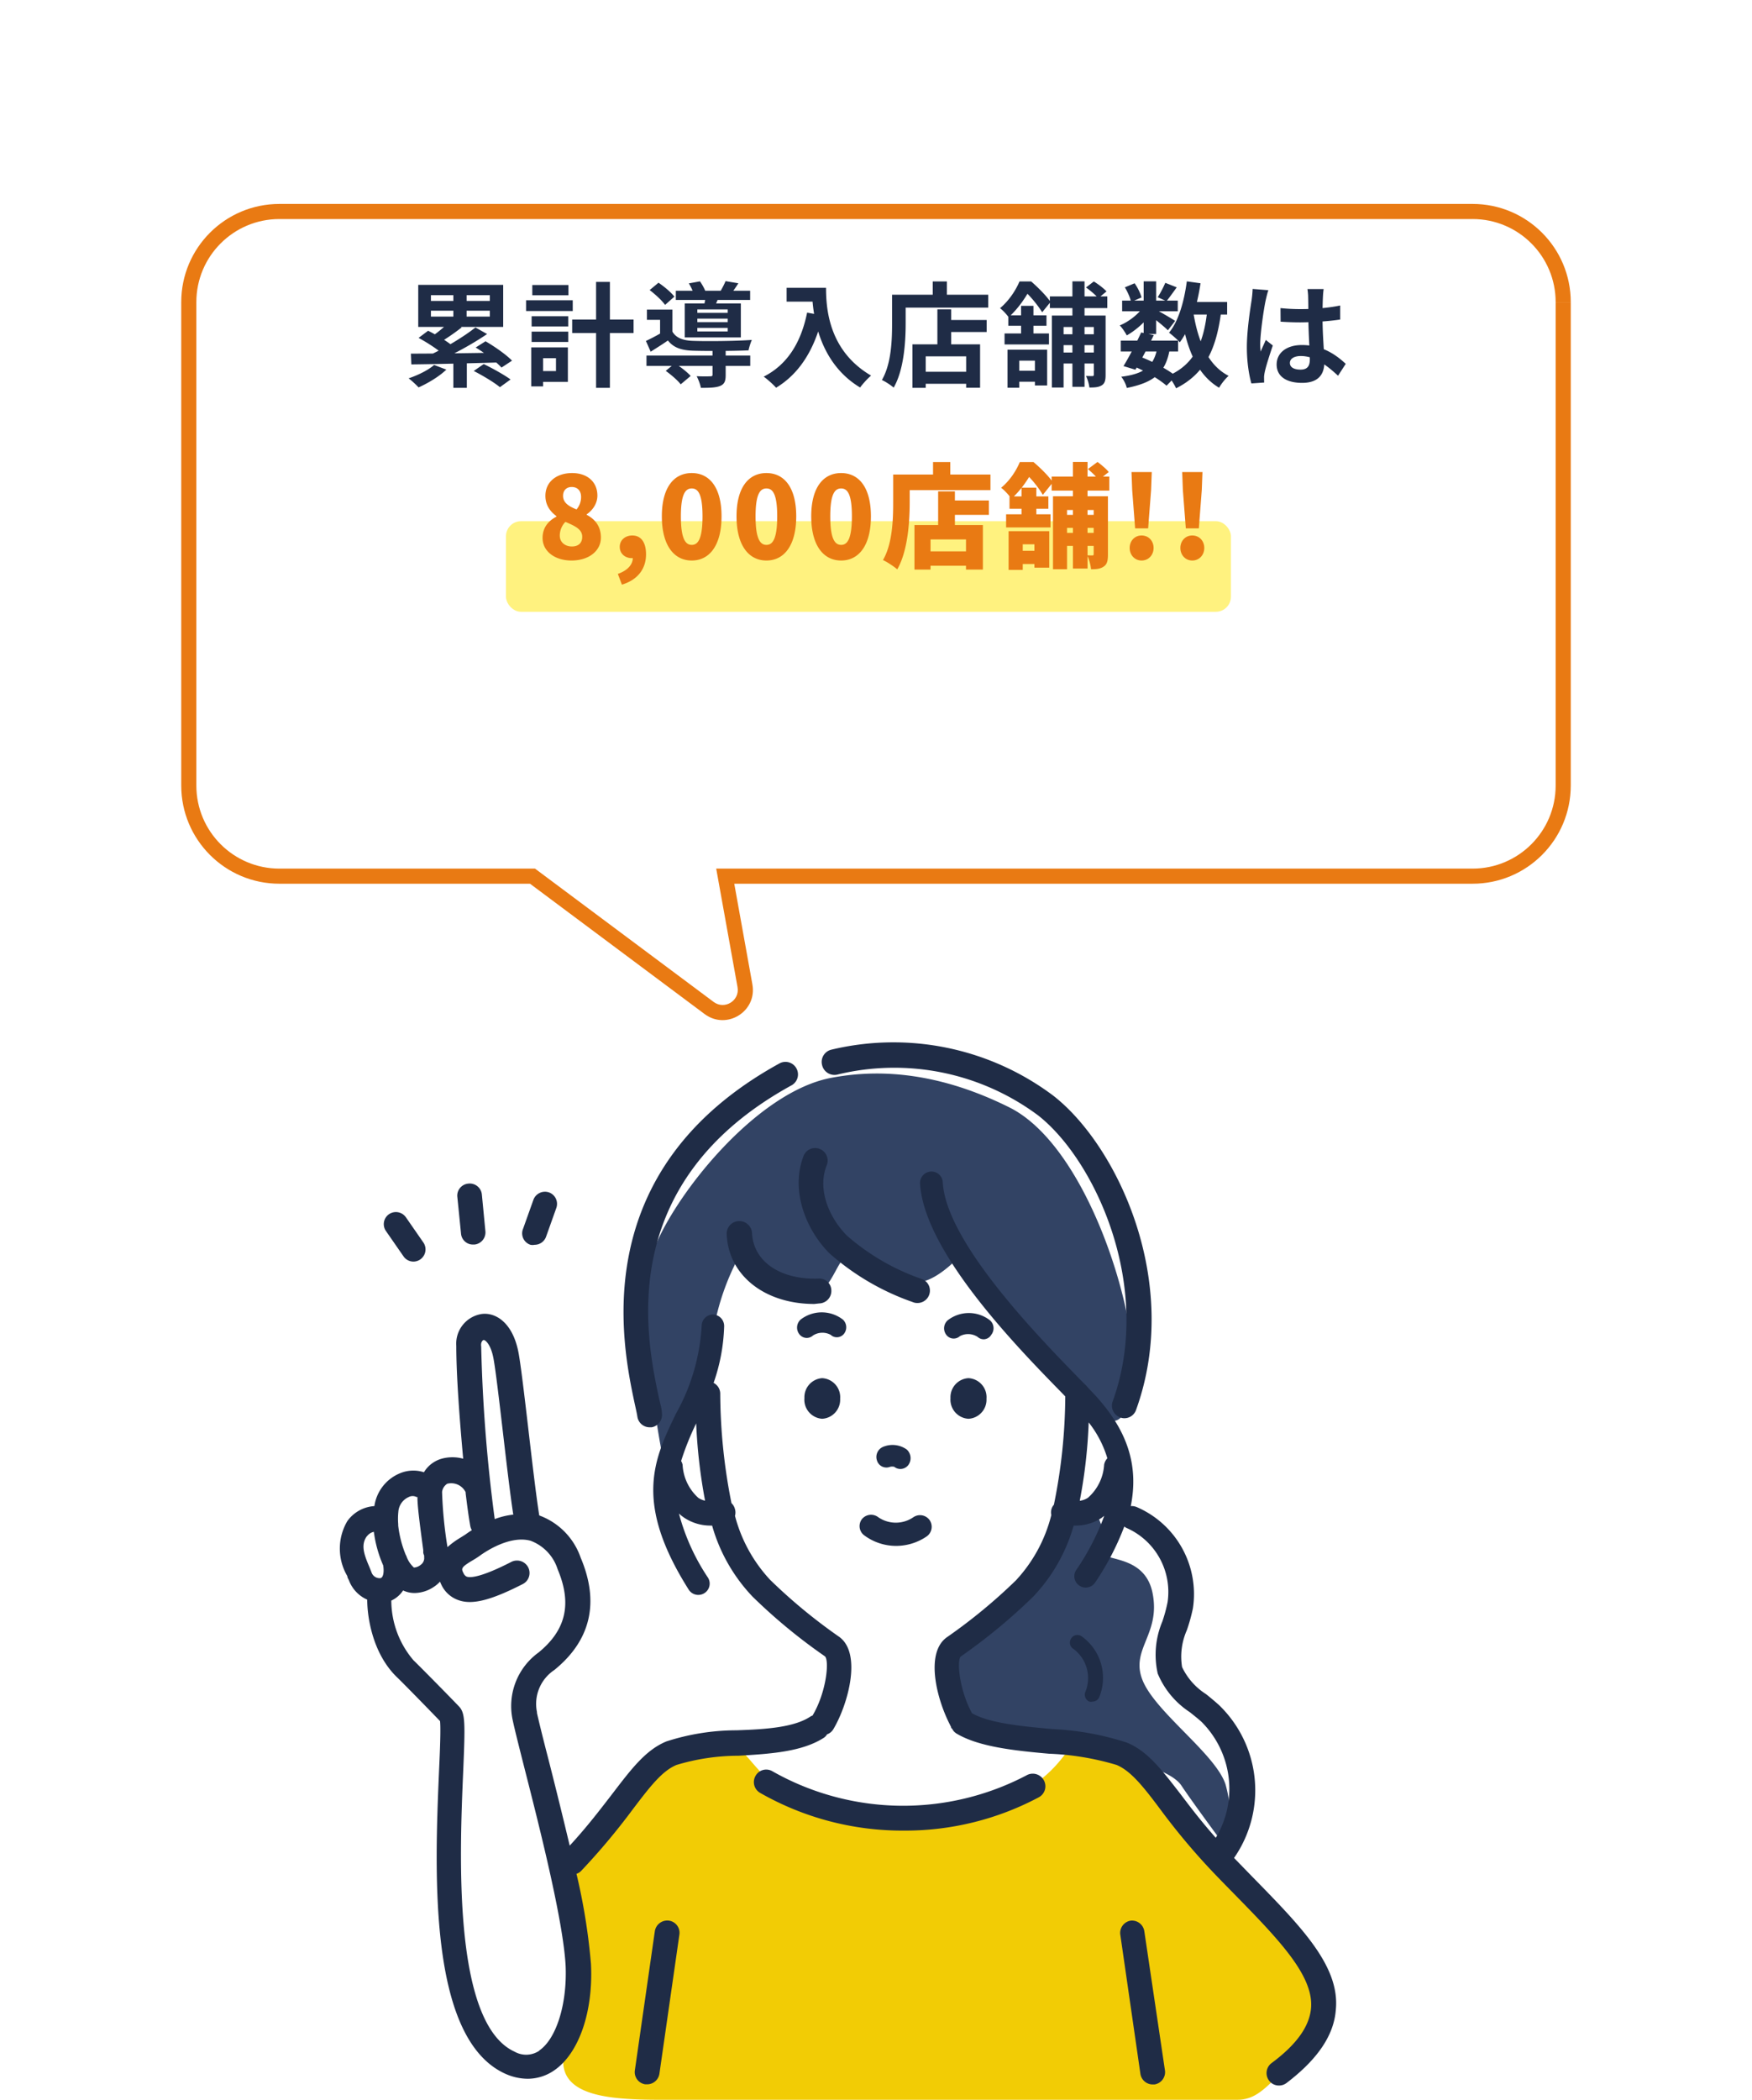 <svg width="232" height="278" fill="none" xmlns="http://www.w3.org/2000/svg"><g filter="url(#filter0_dd_17488_34049)"><path fill-rule="evenodd" clip-rule="evenodd" d="M37 13c-6.627 0-12 5.373-12 12v64c0 6.627 5.373 12 12 12h33.516l23.386 17.452c2.182 1.628 5.23-.257 4.747-2.935L96.036 101H195c6.627 0 12-5.373 12-12V25c0-6.627-5.373-12-12-12H37z" fill="#fff"/><path d="M70.516 101l.598-.801-.266-.199h-.332v1zm23.386 17.452l.598-.801-.598.801zm4.747-2.935l-.984.177.984-.177zM96.036 101v-1H94.84l.212 1.177.984-.177zM26 25c0-6.075 4.925-11 11-11v-2c-7.18 0-13 5.82-13 13h2zm0 64V25h-2v64h2zm11 11c-6.075 0-11-4.925-11-11h-2c0 7.18 5.82 13 13 13v-2zm33.516 0H37v2h33.516v-2zm-.598 1.801l23.386 17.453 1.196-1.603-23.386-17.452-1.196 1.602zm23.386 17.453c2.909 2.17 6.972-.343 6.33-3.915l-1.97.355c.322 1.786-1.71 3.042-3.164 1.957l-1.196 1.603zm6.33-3.915l-2.614-14.516-1.968.354 2.613 14.517 1.968-.355zM195 100H96.036v2H195v-2zm11-11c0 6.075-4.925 11-11 11v2c7.18 0 13-5.82 13-13h-2zm0-64v64h2V25h-2zm-11-11c6.075 0 11 4.925 11 11h2c0-7.18-5.82-13-13-13v2zM37 14h158v-2H37v2z" fill="#E97A13"/></g><rect x="67" y="69" width="96" height="12" rx="2" fill="#FFF27F"/><path d="M60.032 38.36h1.756v4.17h-1.755v-4.17zm0 9h1.786v3.99h-1.785v-3.99zm-.51-4.77l1.62.75a27.36 27.36 0 01-2.895 1.995l-1.215-.69a15.53 15.53 0 002.49-2.055zm3.436.765l1.544.87c-1.89 1.29-4.38 2.655-6.314 3.495l-1.11-.795c1.934-.9 4.394-2.385 5.88-3.57zm-7.53 1.38l1.26-.945c1.124.555 2.61 1.44 3.374 2.115l-1.35 1.035c-.69-.645-2.145-1.59-3.285-2.205zm7.56 1.275l1.305-.825c1.2.69 2.744 1.77 3.51 2.565l-1.395.915c-.706-.78-2.19-1.92-3.42-2.655zm-.255 3.105l1.32-.915c1.124.54 2.715 1.425 3.555 2.04l-1.41 1.02c-.735-.615-2.28-1.545-3.465-2.145zm-8.325-2.295c2.88 0 7.454-.06 11.67-.135l-.09 1.305c-4.155.12-8.626.225-11.52.255l-.06-1.425zm3.075 1.5l1.62.615c-.946.915-2.43 1.8-3.675 2.355-.3-.33-.93-.915-1.32-1.2 1.245-.42 2.595-1.08 3.375-1.77zm-.42-7.185v.78h7.8v-.78h-7.8zm0-2.055v.765h7.8v-.765h-7.8zm-1.68-1.365h11.25v5.565h-11.25v-5.565zm20.384 4.59h8.13v1.785h-8.13v-1.785zm3.166-4.98h1.83V51.35h-1.83V37.325zm-8.536 4.545h4.846v1.35h-4.846v-1.35zm.09-4.14h4.785v1.365h-4.785V37.73zm-.09 6.18h4.846v1.365h-4.846V43.91zm-.735-4.155h6.18v1.425h-6.18v-1.425zm1.56 6.24h3.976v4.56h-3.975V49.13h2.4v-1.71h-2.4v-1.425zm-.87 0h1.56v5.16h-1.56v-5.16zm15.255 1.08h13.74v1.365h-13.74v-1.365zm3.886-8.58h9.84v1.215h-9.84v-1.215zm4.86 7.785h1.74v3.36c0 .81-.15 1.23-.766 1.47-.584.225-1.394.24-2.52.24-.075-.465-.33-1.11-.555-1.545.736.045 1.576.03 1.8.015.24 0 .3-.045.3-.225V46.28zm-6.195 2.82l1.215-1.005c.72.465 1.634 1.17 2.084 1.68l-1.32 1.11c-.374-.51-1.275-1.275-1.98-1.785zm-2.13-10.695l1.17-.975c.75.51 1.68 1.275 2.1 1.845l-1.23 1.095c-.39-.57-1.29-1.395-2.04-1.965zm5.19-.885l1.47-.27c.314.435.644 1.05.78 1.47l-1.546.315c-.12-.405-.42-1.05-.704-1.515zm1.124 4.665v.465h4.02v-.465h-4.02zm0 1.23v.465h4.02v-.465h-4.02zm0-2.445v.45h4.02v-.45h-4.02zm-1.665-.795h7.425v4.5h-7.425v-4.5zm-1.635.81v3.525h-1.635v-2.16h-1.74v-1.365h3.376zm4.44-1.995l1.785.12c-.224.57-.434 1.05-.6 1.425l-1.424-.18c.105-.435.21-.99.24-1.365zm2.596-1.77l1.694.285c-.36.585-.72 1.065-1.005 1.44l-1.424-.285c.254-.435.57-1.02.734-1.44zm-7.035 6.69c.48.825 1.394 1.17 2.67 1.215 1.83.075 5.76.03 7.845-.12-.15.33-.36.975-.436 1.38-1.92.09-5.55.105-7.394.045-1.53-.06-2.535-.405-3.285-1.35-.706.495-1.456.96-2.28 1.485l-.63-1.425c.704-.33 1.56-.78 2.31-1.23h1.2zm15.12-5.805h4.245v1.83h-4.245v-1.83zm3.36 0h1.86c0 2.85.405 8.37 5.97 11.625-.42.33-1.14 1.125-1.455 1.575-5.715-3.435-6.375-10.14-6.375-13.2zm-.645 3.285l2.07.375c-1.05 4.455-3.045 7.68-6.18 9.57-.33-.39-1.17-1.14-1.635-1.47 3.135-1.59 4.935-4.5 5.745-8.475zm18.105.975h5.67v1.59h-5.67v-1.59zm-3.21 6.855h7.05v1.59h-7.05v-1.59zm2.355-8.265h1.83v5.565h-1.83v-5.565zm-3.3 4.635h8.955v5.745h-1.845V47.18h-5.355v4.17h-1.755v-5.76zm2.685-8.325h1.875v2.73h-1.875v-2.73zm-4.5 1.755h11.85v1.71h-11.85v-1.71zm-.885 0h1.8v3.795c0 2.43-.225 6.15-1.59 8.505-.33-.3-1.125-.825-1.56-1.005 1.26-2.16 1.35-5.325 1.35-7.5V39.02zm20.895.225h7.605v1.545h-7.605v-1.545zm.945 5.01h5.76v1.44h-5.76v-1.44zm0 2.415h5.76v1.455h-5.76V46.67zm2.04-9.42h1.605v13.965h-1.605V37.25zm2.835 4.53h1.56v7.86c0 .675-.09 1.11-.495 1.365-.42.27-.93.3-1.65.3a5.246 5.246 0 00-.45-1.53c.36.015.735.015.855.015s.18-.045.18-.195V41.78zm-5.55 0h6.42v1.515h-4.875v8.01h-1.545V41.78zm4.515-3.72l1.035-.795c.585.36 1.32.915 1.68 1.32l-1.095.9c-.33-.42-1.05-1.02-1.62-1.425zm-10.395 8.235h5.25v4.74h-1.62V47.75h-2.07v3.585h-1.56v-5.04zm1.8-5.805h1.635v4.215h-1.635V40.49zm-1.695 1.26h5.055v1.38h-5.055v-1.38zm-.495 2.4h5.88v1.455h-5.88V44.15zm.975 4.935h3.93v1.455h-3.93v-1.455zm1.005-11.82h.99v.33h.525v.495c-.6 1.095-1.515 2.595-2.955 3.915-.255-.375-.795-.96-1.14-1.2 1.23-1.035 2.1-2.415 2.58-3.54zm.33 0h1.215c.9.78 2.025 1.905 2.565 2.715l-1.11 1.365c-.48-.795-1.53-2.13-2.385-2.85h-.285v-1.23zm13.08 7.83h7.59v1.44h-7.59v-1.44zm.18-5.295h7.365v1.41h-7.365V39.8zm2.52 4.215l1.665.36c-.735 1.545-1.71 3.375-2.43 4.575l-1.575-.48c.705-1.155 1.695-3.03 2.34-4.455zm2.13 2.085l1.65.135c-.54 3.15-2.115 4.41-5.685 5.13-.105-.495-.435-1.125-.735-1.485 2.985-.375 4.29-1.32 4.77-3.78zm1.065-8.655l1.515.6c-.495.675-.975 1.365-1.365 1.83l-1.155-.525c.345-.525.765-1.335 1.005-1.905zm-2.865-.195h1.65v6.975h-1.65V37.25zm-2.49.795l1.29-.54c.405.57.78 1.335.915 1.875l-1.38.6c-.105-.525-.45-1.32-.825-1.935zm2.535 2.46l1.17.705c-.75 1.185-2.19 2.49-3.45 3.195-.21-.39-.6-.99-.93-1.32 1.215-.495 2.565-1.56 3.21-2.58zm1.455.435c.54.255 2.25 1.26 2.67 1.545l-.96 1.245c-.555-.555-1.89-1.62-2.55-2.085l.84-.705zm4.05-.96h5.505v1.665h-5.505V39.98zm.165-2.73l1.815.255c-.465 3.105-1.365 5.985-2.745 7.815-.285-.33-1.02-.975-1.425-1.275 1.26-1.53 1.995-4.11 2.355-6.795zm2.715 3.75l1.845.165c-.645 5.13-2.19 8.34-5.985 10.245-.18-.435-.705-1.26-1.035-1.65 3.42-1.5 4.725-4.32 5.175-8.76zm-1.86.315c.6 3.795 1.92 7.035 4.68 8.445-.42.36-.99 1.08-1.26 1.575-3.015-1.8-4.32-5.28-5.055-9.765l1.635-.255zm-7.92 7.17l.96-1.23c1.77.675 3.645 1.725 4.665 2.535l-1.245 1.275c-.96-.84-2.7-1.89-4.38-2.58zm19.47-7.695c.87.09 1.725.135 2.64.135 1.83 0 3.705-.15 5.265-.48v1.86c-1.575.24-3.465.36-5.265.375-.885 0-1.74-.03-2.625-.09l-.015-1.8zm5.715-2.52a9.488 9.488 0 00-.09.96c-.03.495-.06 1.53-.06 2.61 0 2.76.24 4.71.24 6.135 0 1.575-.78 2.715-2.94 2.715-2.085 0-3.375-.855-3.375-2.43 0-1.53 1.29-2.58 3.345-2.58 2.82 0 4.635 1.41 5.805 2.49l-1.02 1.575c-1.725-1.605-3.24-2.61-4.935-2.61-.855 0-1.44.345-1.44.915 0 .615.6.885 1.41.885.915 0 1.23-.48 1.23-1.365 0-1.035-.195-3.555-.195-5.715 0-1.14-.015-2.145-.03-2.595 0-.24-.045-.705-.09-.99h2.145zm-7.32.15c-.12.3-.3 1.08-.36 1.35-.225 1.005-.72 4.305-.72 5.805 0 .285.015.675.06.975.21-.525.465-1.035.675-1.545l.93.735c-.42 1.245-.915 2.76-1.08 3.585-.045.21-.09.54-.075.69 0 .165 0 .42.015.63l-1.695.12c-.3-1.035-.6-2.76-.6-4.785 0-2.265.45-5.1.63-6.255.06-.42.12-1.005.135-1.47l2.085.165z" fill="#1F2C46"/><path d="M75.672 74.21c-2.19 0-3.825-1.215-3.825-2.985 0-1.395.795-2.28 1.83-2.82v-.075c-.87-.645-1.455-1.5-1.455-2.685 0-1.86 1.485-3.015 3.54-3.015 2.01 0 3.345 1.17 3.345 2.985 0 1.065-.645 1.95-1.41 2.475v.075c1.065.555 1.875 1.485 1.875 3.015 0 1.725-1.56 3.03-3.9 3.03zm.675-6.765c.42-.51.6-1.08.6-1.65 0-.81-.465-1.32-1.245-1.32-.615 0-1.14.375-1.14 1.17 0 .885.69 1.365 1.785 1.8zm-.615 4.905c.78 0 1.365-.39 1.365-1.275 0-.975-.855-1.395-2.22-1.98-.45.435-.75 1.11-.75 1.815 0 .915.735 1.44 1.605 1.44zm6.621 5.055l-.54-1.425c1.305-.45 1.995-1.26 1.98-2.13l-.03-1.755.84 1.47c-.255.225-.585.33-.945.33-.825 0-1.59-.54-1.59-1.5 0-.9.735-1.5 1.665-1.5 1.17 0 1.815.93 1.815 2.49 0 1.935-1.11 3.39-3.195 4.02zm9.249-3.195c-2.355 0-3.96-2.01-3.96-5.85s1.605-5.73 3.96-5.73 3.945 1.905 3.945 5.73c0 3.84-1.59 5.85-3.945 5.85zm0-2.07c.795 0 1.425-.72 1.425-3.78 0-3.045-.63-3.69-1.425-3.69s-1.44.645-1.44 3.69c0 3.06.645 3.78 1.44 3.78zm9.89 2.07c-2.355 0-3.96-2.01-3.96-5.85s1.606-5.73 3.96-5.73c2.355 0 3.945 1.905 3.945 5.73 0 3.84-1.59 5.85-3.945 5.85zm0-2.07c.795 0 1.425-.72 1.425-3.78 0-3.045-.63-3.69-1.425-3.69s-1.44.645-1.44 3.69c0 3.06.645 3.78 1.44 3.78zm9.891 2.07c-2.355 0-3.96-2.01-3.96-5.85s1.605-5.73 3.96-5.73 3.945 1.905 3.945 5.73c0 3.84-1.59 5.85-3.945 5.85zm0-2.07c.795 0 1.425-.72 1.425-3.78 0-3.045-.63-3.69-1.425-3.69s-1.44.645-1.44 3.69c0 3.06.645 3.78 1.44 3.78zm13.881-5.88h5.685v1.905h-5.685V66.26zm-3.03 6.735h6.765V74.9h-6.765v-1.905zm1.995-7.935h2.22v5.61h-2.22v-5.61zm-3.135 4.455h9.06v5.895h-2.235v-3.99h-4.695v3.99h-2.13v-5.895zm2.46-8.34h2.28v2.835h-2.28v-2.835zm-4.215 1.65h11.82v2.07h-11.82v-2.07zm-1.065 0h2.19v3.735c0 2.505-.255 6.42-1.65 8.82-.405-.36-1.38-1.005-1.89-1.23 1.26-2.16 1.35-5.385 1.35-7.59v-3.735zm20.985.27h7.635v1.86h-7.635v-1.86zm.96 5.07h5.685v1.725h-5.685v-1.725zm0 2.385h5.685v1.725h-5.685V70.55zm1.86-9.39h1.935v14.115h-1.935V61.16zm2.745 4.545h1.89V73.4c0 .78-.09 1.29-.555 1.605-.45.315-.975.36-1.68.36a6.27 6.27 0 00-.51-1.845c.27.015.585.015.69.015.12 0 .165-.045.165-.18v-7.65zm-5.385 0h6.465v1.815h-4.605v7.845h-1.86v-9.66zm4.62-3.6l1.275-.945c.51.375 1.17.93 1.485 1.335l-1.335 1.05c-.285-.42-.915-1.02-1.425-1.44zm-10.5 8.22h5.385v4.83h-1.965v-3.09h-1.545v3.39h-1.875v-5.13zm1.71-5.76h1.965v4.185h-1.965v-4.185zm-1.59 1.155h5.145v1.635h-5.145V65.72zm-.45 2.37h5.88v1.74h-5.88v-1.74zm1.02 4.83h3.795v1.755h-3.795V72.92zm.795-11.745h1.185v.39h.63v.585c-.6 1.08-1.47 2.55-2.925 3.885-.3-.45-.945-1.155-1.365-1.455 1.2-.99 2.01-2.295 2.475-3.405zm.375 0h1.44c.9.765 2.025 1.86 2.565 2.685l-1.335 1.665c-.45-.81-1.5-2.175-2.34-2.865h-.33v-1.485zm14.895 8.775l-.39-5.07-.09-2.385h2.685l-.09 2.385-.39 5.07h-1.725zm.855 4.26c-.915 0-1.575-.735-1.575-1.665s.66-1.65 1.575-1.65c.93 0 1.59.72 1.59 1.65 0 .93-.66 1.665-1.59 1.665zm5.857-4.26l-.39-5.07-.09-2.385h2.685l-.09 2.385-.39 5.07h-1.725zm.855 4.26c-.915 0-1.575-.735-1.575-1.665s.66-1.65 1.575-1.65c.93 0 1.59.72 1.59 1.65 0 .93-.66 1.665-1.59 1.665z" fill="#E97A13"/><path d="M95.355 231.214c7.456 0 13.317-1.685 14.106-4.069.789-2.384 1.793-8.155 1.793-8.155a77.935 77.935 0 01-11.024-9.339 29.484 29.484 0 01-4.875-9.822s-4.32.986-5.377-1.792c-1.058-2.779-1.596-11.866-1.596-11.866l8.532-26.421 33.285.968 13.766 19-.412 5.377s5.216 5.844 4.768 9.249a7.44 7.44 0 01-7.17 6.076s-4.409 9.339-7.905 12.171c-3.495 2.832-8.496 5.628-7.528 9.464.968 3.836 2.313 6.704 5.163 7.331 2.85.627 14.142 1.416 16.131 2.007 1.99.592 5.539 3.908 7.923 6.847 2.384 2.94-21.886 7.887-35.669 7.887-13.784 0-36.512-6.757-35.132-9.446 1.38-2.689 4.768-5.467 11.22-5.467zm-24.931 42.122c-5.072.86-10.127-7.851-10.629-15.792-.502-7.94 1.094-29.413 0-30.471-1.093-1.057-8.28-7.169-8.962-10.754a20.483 20.483 0 00-2.634-7.51c-1.166-1.685-2.528-7.17 0-7.833l2.509-.61s1.344-5.269 6.22-3.853a3.89 3.89 0 015.879-.932s-.968-15.272-.879-17.261c.09-1.99 3.872-4.284 4.965.699 1.094 4.983 2.886 22.548 2.886 22.548a8.25 8.25 0 014.858 4.159c1.9 3.477 2.563 8.962.286 11.238-2.276 2.276-6.345 6.148-5.7 9.823.646 3.674 6.722 25.541 7.17 29.718.448 4.176.986 15.576-5.969 16.831z" fill="#fff"/><path d="M90.12 277.996c-7.582 0-17.35.395-15.253-6.954 2.097-7.349 2.599-10.235 1.505-14.34a91.412 91.412 0 01-1.792-10.342s9.894-11.919 12.35-13.3c2.455-1.38 5.502-1.595 9.446-1.9 3.943-.304 3.316 9.446 22.71 9.446 19.394 0 21.759-9.356 23.05-9.446 1.291-.089 7.367-.107 10.038 3.173 2.67 3.28 19.178 21.706 20.666 23.499 1.488 1.792 4.571 9.105 0 13.407-4.57 4.302-5.951 6.757-8.962 6.757H90.12z" fill="#F2CC05"/><path d="M141.132 201.962a49.993 49.993 0 01-11.256 13.264c-6.901 3.352-3.89 13.587-3.89 13.587s8.317 3.262 13.21 3.262c8.03 0 15.648 1.918 17.243 4.32 1.595 2.402 6.059 8.406 6.059 8.406.638-2.83.564-5.773-.216-8.568-1.326-3.997-9.141-9.446-10.933-13.658-1.793-4.212 2.384-6.112 1.272-11.668-1.111-5.557-7.51-3.944-6.614-5.79.897-1.846-1.147-5.377-1.147-5.377l-3.728 2.222zm-30.901-59.293c-10.163 1.792-21.222 15.935-23.768 23.104-2.545 7.17 1.112 26.205 1.112 26.205s5.79-9.553 6.9-15.773a32.271 32.271 0 013.585-10.217s8.389 5.664 10.414 4.929c2.026-.734 2.761-5.682 4.481-4.516 1.721 1.165 5.987 3.584 8.658 3.369 2.67-.215 5.771-3.782 5.771-3.782s13.605 16.132 16.132 19.197c2.527 3.065 5.592 5.646 6.471-2.563.878-8.209-5.826-30.776-16.329-36.01-10.504-5.234-18.534-4.839-23.427-3.943z" fill="#324364"/><path d="M62.679 164.77h.161a1.618 1.618 0 001.434-1.793l-.466-4.839a1.609 1.609 0 00-1.16-1.383 1.607 1.607 0 00-.633-.051 1.606 1.606 0 00-1.404 1.154 1.592 1.592 0 00-.047.638l.484 4.822a1.576 1.576 0 001.63 1.452zm7.565.035c.178.035.36.035.538 0a1.613 1.613 0 001.524-1.057l1.362-3.818a1.614 1.614 0 00-.968-2.061 1.632 1.632 0 00-2.062.968l-1.362 3.818a1.59 1.59 0 00.009 1.289 1.6 1.6 0 00.96.861zm-16.814 1.524a1.594 1.594 0 001.307.699 1.613 1.613 0 001.326-2.528l-2.311-3.333a1.615 1.615 0 00-2.24-.413 1.596 1.596 0 00-.395 2.241l2.312 3.334zm58.2 8.389a4.568 4.568 0 00-5.628 0 1.432 1.432 0 00-.161 1.917 1.256 1.256 0 00.986.502c.305-.002.599-.117.824-.322a2.311 2.311 0 012.348-.09 1.194 1.194 0 00.937.315 1.21 1.21 0 00.856-.494 1.398 1.398 0 00-.162-1.828zm19.629 2.007a1.4 1.4 0 00-.161-1.918 4.55 4.55 0 00-5.61 0 1.416 1.416 0 00-.179 1.918 1.216 1.216 0 001.792.179 2.312 2.312 0 012.348.089c.224.209.519.324.825.323a1.178 1.178 0 00.985-.591zm-22.39 5.735a2.535 2.535 0 00-1.71.84 2.534 2.534 0 00-.638 1.795c-.029.335.009.673.111.993a2.536 2.536 0 002.237 1.75 2.528 2.528 0 002.384-2.653 2.524 2.524 0 00-1.413-2.474 2.561 2.561 0 00-.971-.251zm19.378 0a2.527 2.527 0 00-2.384 2.653 2.541 2.541 0 00.618 1.865 2.535 2.535 0 001.766.86 2.528 2.528 0 002.384-2.653 2.524 2.524 0 00-1.413-2.474 2.561 2.561 0 00-.971-.251zm-10.381 11.74c.182-.044.373-.044.555 0 .23.184.514.285.807.287a1.34 1.34 0 001.075-.555 1.544 1.544 0 00-.233-2.026 3.245 3.245 0 00-3.154-.34 1.45 1.45 0 00-.789 1.792 1.303 1.303 0 00.684.805 1.318 1.318 0 001.055.037zm-8.351 35.419a1.58 1.58 0 00.825-.663c1.953-3.262 3.871-10.145.717-12.296a72.05 72.05 0 01-9.07-7.492 19.716 19.716 0 01-4.66-8.478 1.616 1.616 0 000-.879 1.668 1.668 0 00-.466-.806 75.138 75.138 0 01-1.488-14.537 1.609 1.609 0 00-.878-1.38 24.787 24.787 0 001.398-7.492 1.524 1.524 0 00-1.47-1.56 1.505 1.505 0 00-1.506 1.47 26.883 26.883 0 01-3.405 11.651c-2.904 6.022-5.646 11.704 1.685 23.301a1.498 1.498 0 001.272.699c.286.001.566-.08.807-.233a1.487 1.487 0 00.466-2.061 28.207 28.207 0 01-3.836-8.478c.234.218.486.416.753.591a6.275 6.275 0 003.477 1.004h.162a22.487 22.487 0 005.377 9.428 73.631 73.631 0 009.571 7.887c.592.609.179 4.768-1.649 7.833a1.348 1.348 0 00-.322.161c-2.187 1.434-6.023 1.667-9.733 1.793a30.33 30.33 0 00-9.285 1.469c-2.724 1.112-4.606 3.585-7.17 6.937-1.577 2.043-3.316 4.338-5.646 6.865a725.912 725.912 0 00-2.814-11.418c-.717-2.76-1.254-4.947-1.523-6.148v-.125a5.378 5.378 0 012.294-5.557c4.84-3.925 6.005-8.962 3.495-14.877a9.115 9.115 0 00-5.485-5.592c-.43-2.689-.986-7.51-1.487-11.794-.502-4.284-.968-8.192-1.255-9.733-.77-4.087-3.101-5.377-4.875-5.144a3.977 3.977 0 00-3.37 4.212c0 3.943.448 9.84.914 14.949a5.364 5.364 0 00-2.85 0 4.032 4.032 0 00-2.348 1.792 4.578 4.578 0 00-3.19.143 5.552 5.552 0 00-3.37 4.338 4.77 4.77 0 00-3.585 1.99 7.168 7.168 0 000 7.277c0 .215.161.412.233.609a4.535 4.535 0 002.402 2.51c0 2.24.68 7.169 3.997 10.324.627.592 4.445 4.499 5.646 5.754.107.932 0 3.728-.126 6.452-.573 13.3-1.505 35.544 8.73 40.222a7.323 7.323 0 002.993.681 6.2 6.2 0 003.495-1.093c3.298-2.241 5.216-7.779 4.893-14.124a81.05 81.05 0 00-1.918-11.92c.248-.078.47-.22.646-.412a89.37 89.37 0 006.793-8.102c2.258-2.975 3.89-5.108 5.807-5.897a28.452 28.452 0 018.228-1.219c4.14-.251 8.424-.502 11.346-2.42.144-.113.266-.253.358-.412zm-17.046-31.313a6.329 6.329 0 01-2.079-4.374 1.554 1.554 0 00-.197-.502 36.369 36.369 0 011.99-4.965v-.107a71.508 71.508 0 001.182 10.324 2.548 2.548 0 01-.896-.376zm-28.41-20.9c.18 0 .933.52 1.291 2.474.269 1.434.735 5.377 1.219 9.517.484 4.141.968 8.317 1.398 11.131a9.84 9.84 0 00-2.456.592 207.81 207.81 0 01-1.792-22.854c-.09-.573.197-.842.34-.86zm-5.52 20.111a1.518 1.518 0 01.68-1.075 2.13 2.13 0 012.438 1.111.248.248 0 010 .107c.216 1.793.43 3.352.628 4.428.04.176.106.345.197.502a12.3 12.3 0 00-.878.591l-.717.448c-.58.349-1.126.751-1.631 1.201a56.008 56.008 0 01-.717-7.313zm-5.79 2.653a2.3 2.3 0 011.38-1.972 1.096 1.096 0 011.022 0h.125c0 1.147.252 3.173.771 7.026v.359c.026.13.068.257.126.376-.01.09-.01.18 0 .269a1.092 1.092 0 01-.466.95 1.541 1.541 0 01-.896.359 3.675 3.675 0 01-.968-1.434.676.676 0 00-.108-.233 14.539 14.539 0 01-1.004-3.89v-.197a8.727 8.727 0 01.018-1.613zm-4.158 3.226c.22-.304.546-.515.914-.591.197 1.533.614 3.03 1.237 4.445.143.914 0 1.577-.34 1.685a1.132 1.132 0 01-1.202-.753l-.269-.681c-.752-1.739-1.165-2.976-.358-4.105h.018zm22.817 68.112a3.12 3.12 0 01-3.262.126c-8.227-3.747-7.277-26.259-6.811-37.068.269-6.381.287-7.743-.538-8.621-.824-.879-5.252-5.377-6.04-6.13a12.226 12.226 0 01-2.94-7.905 3.711 3.711 0 001.56-1.344 3.58 3.58 0 001.505.34 4.663 4.663 0 002.42-.717c.356-.218.682-.483.968-.788.046.128.1.254.161.376a3.913 3.913 0 002.348 2.097c1.793.61 4.23 0 8.443-2.151a1.641 1.641 0 00.894-1.602 1.645 1.645 0 00-.177-.62 1.667 1.667 0 00-2.223-.717c-3.836 1.971-5.377 2.151-5.915 1.954 0 0-.25-.09-.412-.431-.323-.645-.395-.788 1.308-1.792.305-.179.61-.376.878-.574.897-.645 4.051-2.688 6.686-1.953a5.936 5.936 0 013.585 3.782c1.918 4.552 1.111 8.048-2.545 11.023a8.747 8.747 0 00-3.406 8.962c.27 1.273.825 3.459 1.524 6.22 1.936 7.6 5.18 20.308 5.484 26.348.198 4.983-1.218 9.608-3.513 11.167l.018.018z" fill="#1F2C46"/><path d="M165.906 248.547l-2.492-2.564a15.682 15.682 0 00-2.025-20.272 39.679 39.679 0 00-1.685-1.416 8.641 8.641 0 01-3.173-3.585 8.623 8.623 0 01.628-4.875 22.96 22.96 0 00.806-2.904 12.543 12.543 0 00-7.492-13.425 1.804 1.804 0 00-.735-.108c1.075-5.377-.448-9.983-4.624-14.572l-1.112-1.183a1.774 1.774 0 00-.358-.376l-.879-.897c-5.233-5.377-17.494-17.924-17.924-25.846a1.497 1.497 0 00-1.012-1.337 1.517 1.517 0 00-.583-.079 1.522 1.522 0 00-1.416 1.595c.556 9.07 12.905 21.706 18.838 27.765l.395.412a73.02 73.02 0 01-1.506 14.339 1.473 1.473 0 00-.341.663c-.053.23-.053.47 0 .699a19.703 19.703 0 01-4.696 8.658 72.038 72.038 0 01-9.087 7.492c-3.155 2.151-1.219 8.962.735 12.296.068.113.152.216.251.305l.179.143c2.939 1.793 7.689 2.295 12.296 2.707a35.9 35.9 0 018.962 1.487c1.9.789 3.585 2.922 5.807 5.898a88.692 88.692 0 006.776 8.101c1.021 1.076 2.025 2.097 2.993 3.083 5.861 5.987 10.486 10.755 10.181 15.039-.179 2.384-1.792 4.803-5.252 7.366a1.651 1.651 0 00-.304 2.313 1.614 1.614 0 001.308.645c.363 0 .716-.12 1.004-.341 4.158-3.172 6.291-6.363 6.524-9.732.538-5.736-4.553-10.916-10.987-17.494zm-19.269-55.476a1.63 1.63 0 00-.43.861 6.321 6.321 0 01-2.151 4.373 2.765 2.765 0 01-1.075.394 67.875 67.875 0 001.183-10.378 14.244 14.244 0 012.473 4.75zm2.581 37.641a37.172 37.172 0 00-9.876-1.792c-4.105-.377-8.317-.771-10.629-2.098-1.667-3.047-2.043-6.936-1.488-7.51a75.296 75.296 0 009.572-7.904 22.533 22.533 0 005.377-9.428h.197a6.273 6.273 0 003.477-1.004l.377-.287a32.443 32.443 0 01-3.71 7.17 1.47 1.47 0 00-.222 1.13 1.489 1.489 0 00.652.949c.245.16.531.247.824.251a1.525 1.525 0 001.255-.681 35.874 35.874 0 003.854-7.403c.108.088.229.161.358.215a9.252 9.252 0 015.377 9.787 19.872 19.872 0 01-.699 2.581 11.325 11.325 0 00-.609 6.883 11.294 11.294 0 004.248 5.108c.538.43 1.057.842 1.523 1.255a12.545 12.545 0 011.918 15.379c-1.882-2.115-3.369-4.069-4.714-5.844-2.473-3.19-4.337-5.646-7.062-6.757z" fill="#1F2C46"/><path d="M114.125 201.137a1.535 1.535 0 00-.282 1.147 1.521 1.521 0 00.622 1.004 7.066 7.066 0 004.213 1.38 7.176 7.176 0 004.033-1.254 1.559 1.559 0 00.394-2.151 1.561 1.561 0 00-2.151-.395 4.101 4.101 0 01-4.66 0 1.564 1.564 0 00-2.169.269zm6.733-28.75c.198.086.412.129.628.125a1.646 1.646 0 001.534-2.262 1.634 1.634 0 00-.889-.892 29.922 29.922 0 01-9.966-5.754c-2.294-2.294-3.997-6.058-2.688-9.338a1.656 1.656 0 00-2.18-2.141 1.652 1.652 0 00-.886.904c-1.792 4.678.377 9.858 3.424 12.905a32.984 32.984 0 0011.023 6.453zm-10-30.113a31.894 31.894 0 0126.582 5.378c7.528 5.861 15.379 22.728 9.894 37.909a1.648 1.648 0 001.004 2.097c.176.072.365.109.555.108a1.637 1.637 0 001.542-1.093c6.094-16.849-2.456-35.006-10.97-41.62a35.268 35.268 0 00-29.395-6.077 1.665 1.665 0 00-1.219 1.99 1.681 1.681 0 001.345 1.319c.22.04.444.037.662-.011zm-26.455 45.295a1.647 1.647 0 001.613 1.398h.269a1.67 1.67 0 001.362-1.9c0-.52-.215-1.201-.394-2.007-1.65-7.779-6.04-28.41 17.565-41.369a1.65 1.65 0 00.646-2.241 1.656 1.656 0 00-1.625-.855 1.653 1.653 0 00-.616.192c-25.739 14.142-20.81 37.336-19.197 44.954.162.735.305 1.362.377 1.828z" fill="#1F2C46"/><path d="M108.492 172.566a1.651 1.651 0 001.595-1.685 1.59 1.59 0 00-.535-1.204 1.592 1.592 0 00-1.258-.391c-5.036.125-8.531-2.294-8.71-6.04a1.69 1.69 0 00-1.14-1.492 1.705 1.705 0 00-1.288.083 1.667 1.667 0 00-.925 1.624c.252 5.377 5.001 9.177 11.597 9.177l.664-.072zm34.74 44.075a.972.972 0 00-1.108-.012.984.984 0 00-.272.281.977.977 0 00-.012 1.109c.075.109.17.201.281.271a4.809 4.809 0 011.613 5.682 1 1 0 00-.014.764.984.984 0 00.534.545.8.8 0 00.395 0 .975.975 0 00.548-.155.975.975 0 00.366-.437 6.758 6.758 0 00-2.331-8.048zm-7.311 18.409a35.112 35.112 0 01-33.626-.538 1.615 1.615 0 00-2.24.592 1.643 1.643 0 00.109 1.831c.131.173.295.318.482.427a37.979 37.979 0 0018.982 5.001 37.632 37.632 0 0017.924-4.409 1.651 1.651 0 00.681-2.241 1.676 1.676 0 00-1.68-.876c-.223.028-.438.1-.632.213zm-47.326 19.233a1.669 1.669 0 00-1.882 1.398l-2.653 18.48a1.632 1.632 0 001.398 1.792h.234a1.647 1.647 0 001.63-1.416l2.653-18.479a1.63 1.63 0 00-1.38-1.775zm62.935 1.397a1.65 1.65 0 00-1.792-1.398 1.652 1.652 0 00-1.398 1.793l2.671 18.48a1.647 1.647 0 001.631 1.416h.233a1.654 1.654 0 001.398-1.793l-2.743-18.498z" fill="#1F2C46"/><defs><filter id="filter0_dd_17488_34049" x="0" y="0" width="232" height="156.061" filterUnits="userSpaceOnUse" color-interpolation-filters="sRGB"><feFlood flood-opacity="0" result="BackgroundImageFix"/><feColorMatrix in="SourceAlpha" values="0 0 0 0 0 0 0 0 0 0 0 0 0 0 0 0 0 0 127 0" result="hardAlpha"/><feOffset dy="12"/><feGaussianBlur stdDeviation="12"/><feComposite in2="hardAlpha" operator="out"/><feColorMatrix values="0 0 0 0 0.804 0 0 0 0 0.51 0 0 0 0 0.059 0 0 0 0.2 0"/><feBlend in2="BackgroundImageFix" result="effect1_dropShadow_17488_34049"/><feColorMatrix in="SourceAlpha" values="0 0 0 0 0 0 0 0 0 0 0 0 0 0 0 0 0 0 127 0" result="hardAlpha"/><feOffset dy="3"/><feGaussianBlur stdDeviation="4"/><feComposite in2="hardAlpha" operator="out"/><feColorMatrix values="0 0 0 0 0.804 0 0 0 0 0.51 0 0 0 0 0.059 0 0 0 0.1 0"/><feBlend in2="effect1_dropShadow_17488_34049" result="effect2_dropShadow_17488_34049"/><feBlend in="SourceGraphic" in2="effect2_dropShadow_17488_34049" result="shape"/></filter></defs></svg>